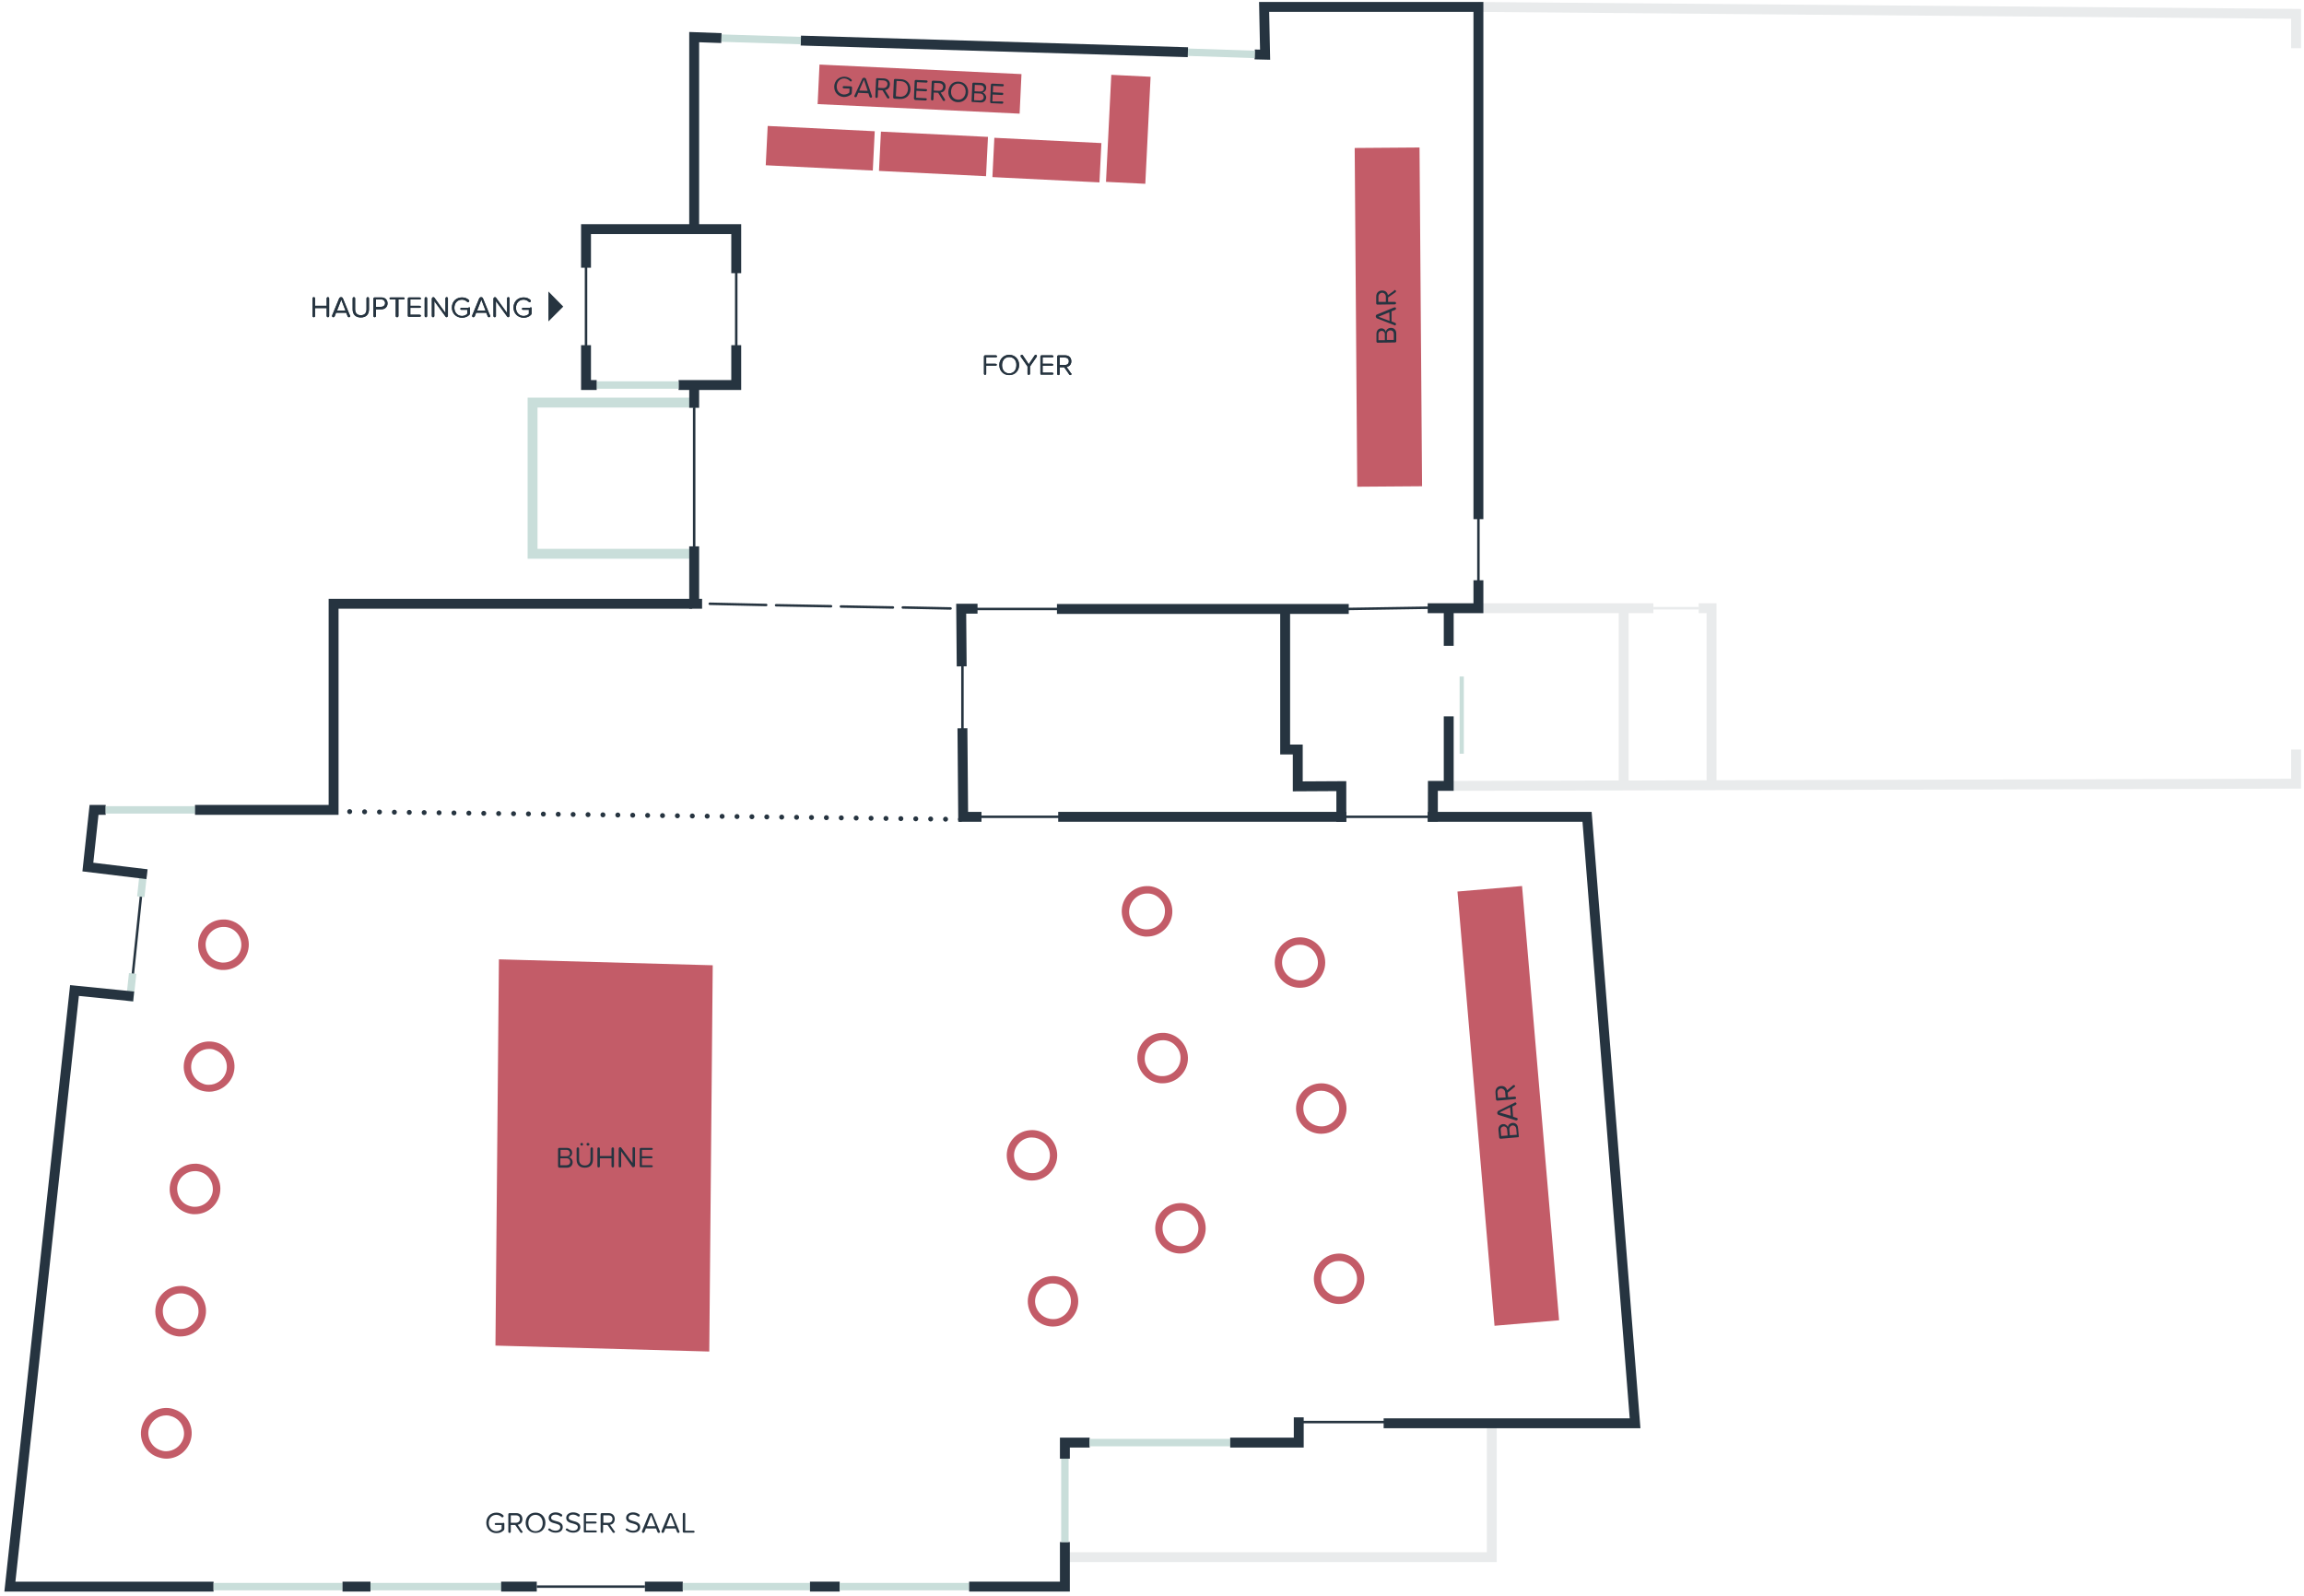 <?xml version="1.0" encoding="utf-8"?>
<!-- Generator: Adobe Illustrator 23.0.1, SVG Export Plug-In . SVG Version: 6.00 Build 0)  -->
<svg version="1.1" id="Ebene_1" xmlns="http://www.w3.org/2000/svg" xmlns:xlink="http://www.w3.org/1999/xlink" x="0px" y="0px"
	 viewBox="0 0 931 645" style="enable-background:new 0 0 931 645;" xml:space="preserve">
<style type="text/css">
	.st0{fill:#263440;}
	.st1{fill:none;stroke:#263440;stroke-width:2;stroke-linecap:round;stroke-miterlimit:10;}
	.st2{fill:none;stroke:#263440;stroke-width:2;stroke-linecap:round;stroke-miterlimit:10;stroke-dasharray:0,6.02;}
	.st3{fill:none;stroke:#E9EBEC;stroke-width:4;stroke-miterlimit:10;}
	.st4{fill:none;stroke:#263440;stroke-miterlimit:10;}
	.st5{fill:none;stroke:#C9DEDA;stroke-width:3;stroke-miterlimit:10;}
	.st6{fill:none;stroke:#263440;stroke-width:4;stroke-miterlimit:10;}
	.st7{fill:none;stroke:#263440;stroke-linecap:round;stroke-miterlimit:10;}
	.st8{fill:#C35C68;}
	.st9{fill:none;stroke:#E9EBEC;stroke-miterlimit:10;}
	.st10{fill:#C9DEDA;}
	.st11{fill:none;stroke:#C9DEDA;stroke-width:4;stroke-miterlimit:10;}
</style>
<g>
	<path class="st0" d="M203.8,615.8v2c0,0.3-0.1,0.5-0.3,0.7c-0.7,0.7-1.7,1.1-2.9,1.1c-2.3,0-4.1-1.7-4.1-4.2s1.8-4.1,4.1-4.1
		c1.2,0,2.1,0.4,2.8,1.1c0.1,0.1,0.1,0.2,0.1,0.3c0,0.3-0.2,0.5-0.5,0.5c-0.1,0-0.3,0-0.3-0.1c-0.5-0.5-1.3-0.9-2.1-0.9
		c-1.8,0-3.1,1.3-3.1,3.3c0,1.9,1.3,3.3,3.1,3.3c1,0,1.8-0.5,2.1-0.9v-1.6h-2.4c-0.2,0-0.4-0.2-0.4-0.4s0.2-0.4,0.4-0.4h2.8
		C203.6,615.3,203.8,615.5,203.8,615.8z"/>
	<path class="st0" d="M211.2,619c0,0.2-0.2,0.5-0.5,0.5c-0.2,0-0.3-0.1-0.4-0.2l-2.1-3h-1.8v2.7c0,0.3-0.2,0.5-0.5,0.5
		s-0.5-0.2-0.5-0.5v-7c0-0.3,0.2-0.5,0.5-0.5h2.7c1.5,0,2.5,0.9,2.5,2.4c0,1.4-0.9,2.2-1.9,2.3l1.8,2.6
		C211.1,618.8,211.2,618.9,211.2,619z M206.4,615.4h2.1c0.9,0,1.6-0.6,1.6-1.5s-0.6-1.5-1.6-1.5h-2.1V615.4z"/>
	<path class="st0" d="M216.4,611.3c2.4,0,4,1.8,4,4.1c0,2.4-1.6,4.1-4,4.1s-4-1.8-4-4.1S214,611.3,216.4,611.3z M216.4,612.2
		c-1.8,0-2.9,1.4-2.9,3.3c0,1.9,1.1,3.3,2.9,3.3c1.8,0,2.9-1.4,2.9-3.3C219.3,613.6,218.1,612.2,216.4,612.2z"/>
	<path class="st0" d="M221.5,618.2c0-0.3,0.2-0.5,0.5-0.5c0.1,0,0.2,0,0.3,0.1c0.5,0.5,1.3,0.8,2.2,0.8c1.4,0,1.9-0.8,1.9-1.4
		c0-1-1-1.2-2-1.5c-1.3-0.3-2.7-0.7-2.7-2.3c0-1.3,1.2-2.2,2.8-2.2c1,0,1.8,0.3,2.5,0.8c0.1,0.1,0.2,0.2,0.2,0.4
		c0,0.3-0.2,0.5-0.5,0.5c-0.1,0-0.2,0-0.3-0.1c-0.6-0.5-1.3-0.7-2-0.7c-1,0-1.7,0.5-1.7,1.3s0.9,1,1.9,1.3c1.3,0.3,2.8,0.8,2.8,2.4
		c0,1.2-0.8,2.3-2.9,2.3c-1.2,0-2.1-0.4-2.8-1C221.6,618.5,221.5,618.4,221.5,618.2z"/>
	<path class="st0" d="M228.6,618.2c0-0.3,0.2-0.5,0.5-0.5c0.1,0,0.2,0,0.3,0.1c0.5,0.5,1.3,0.8,2.2,0.8c1.4,0,1.9-0.8,1.9-1.4
		c0-1-1-1.2-2-1.5c-1.3-0.3-2.7-0.7-2.7-2.3c0-1.3,1.2-2.2,2.8-2.2c1,0,1.8,0.3,2.5,0.8c0.1,0.1,0.2,0.2,0.2,0.4
		c0,0.3-0.2,0.5-0.5,0.5c-0.1,0-0.2,0-0.3-0.1c-0.6-0.5-1.3-0.7-2-0.7c-1,0-1.7,0.5-1.7,1.3s0.9,1,1.9,1.3c1.3,0.3,2.8,0.8,2.8,2.4
		c0,1.2-0.8,2.3-2.9,2.3c-1.2,0-2.1-0.4-2.8-1C228.6,618.5,228.6,618.4,228.6,618.2z"/>
	<path class="st0" d="M235.9,618.9V612c0-0.3,0.2-0.5,0.5-0.5h4.3c0.2,0,0.5,0.2,0.5,0.4s-0.2,0.4-0.5,0.4h-3.9v2.6h3.8
		c0.2,0,0.5,0.2,0.5,0.4s-0.2,0.4-0.5,0.4h-3.8v2.8h3.9c0.2,0,0.5,0.2,0.5,0.4s-0.2,0.4-0.5,0.4h-4.3
		C236.1,619.4,235.9,619.2,235.9,618.9z"/>
	<path class="st0" d="M248.5,619c0,0.2-0.2,0.5-0.5,0.5c-0.2,0-0.3-0.1-0.4-0.2l-2.1-3h-1.8v2.7c0,0.3-0.2,0.5-0.5,0.5
		s-0.5-0.2-0.5-0.5v-7c0-0.3,0.2-0.5,0.5-0.5h2.7c1.5,0,2.5,0.9,2.5,2.4c0,1.4-0.9,2.2-1.9,2.3l1.8,2.6
		C248.5,618.8,248.5,618.9,248.5,619z M243.8,615.4h2.1c0.9,0,1.6-0.6,1.6-1.5s-0.6-1.5-1.6-1.5h-2.1V615.4z"/>
	<path class="st0" d="M252.8,618.2c0-0.3,0.2-0.5,0.5-0.5c0.1,0,0.2,0,0.3,0.1c0.5,0.5,1.3,0.8,2.2,0.8c1.4,0,1.9-0.8,1.9-1.4
		c0-1-1-1.2-2-1.5c-1.3-0.3-2.7-0.7-2.7-2.3c0-1.3,1.2-2.2,2.8-2.2c1,0,1.8,0.3,2.5,0.8c0.1,0.1,0.2,0.2,0.2,0.4
		c0,0.3-0.2,0.5-0.5,0.5c-0.1,0-0.2,0-0.3-0.1c-0.6-0.5-1.3-0.7-2-0.7c-1,0-1.7,0.5-1.7,1.3s0.9,1,1.9,1.3c1.3,0.3,2.8,0.8,2.8,2.4
		c0,1.2-0.8,2.3-2.9,2.3c-1.2,0-2.1-0.4-2.8-1C252.9,618.5,252.8,618.4,252.8,618.2z"/>
	<path class="st0" d="M266.7,619c0,0.3-0.2,0.5-0.5,0.5c-0.2,0-0.4-0.1-0.5-0.3l-0.6-1.5H261l-0.6,1.5c-0.1,0.2-0.3,0.3-0.5,0.3
		c-0.3,0-0.5-0.2-0.5-0.5c0-0.1,0-0.1,0-0.2l2.8-6.8c0.1-0.3,0.4-0.5,0.8-0.5s0.7,0.2,0.8,0.5l2.8,6.8
		C266.7,618.8,266.7,618.9,266.7,619z M264.8,616.8l-1.7-4.5l-1.7,4.5H264.8z"/>
	<path class="st0" d="M274.6,619c0,0.3-0.2,0.5-0.5,0.5c-0.2,0-0.4-0.1-0.5-0.3l-0.6-1.5h-4.1l-0.6,1.5c-0.1,0.2-0.3,0.3-0.5,0.3
		c-0.3,0-0.5-0.2-0.5-0.5c0-0.1,0-0.1,0-0.2l2.8-6.8c0.1-0.3,0.4-0.5,0.8-0.5s0.7,0.2,0.8,0.5l2.8,6.8
		C274.6,618.8,274.6,618.9,274.6,619z M272.7,616.8l-1.7-4.5l-1.7,4.5H272.7z"/>
	<path class="st0" d="M275.9,618.9v-7c0-0.3,0.2-0.5,0.5-0.5s0.5,0.2,0.5,0.5v6.7h3.3c0.2,0,0.5,0.2,0.5,0.4s-0.2,0.4-0.5,0.4h-3.8
		C276.1,619.4,275.9,619.2,275.9,618.9z"/>
</g>
<g>
	<g>
		<line class="st1" x1="135.3" y1="327.9" x2="135.3" y2="327.9"/>
		<line class="st2" x1="141.3" y1="328" x2="385.1" y2="331.1"/>
		<line class="st1" x1="388.1" y1="331.1" x2="388.1" y2="331.1"/>
	</g>
</g>
<polyline class="st3" points="430.3,629.3 602.8,629.3 602.8,575.2 "/>
<line class="st4" x1="52.7" y1="403" x2="58" y2="352.2"/>
<line class="st5" x1="56.9" y1="362.4" x2="58.1" y2="351.2"/>
<line class="st5" x1="52.4" y1="404.6" x2="53.6" y2="393.4"/>
<line class="st6" x1="544" y1="330.1" x2="427.6" y2="330.1"/>
<polyline class="st6" points="559.1,575.2 660.7,575.2 641.3,330.1 576.9,330.1 "/>
<polyline class="st6" points="86.3,641.2 4,641.2 30.1,400.3 54,402.7 "/>
<line class="st5" x1="138.4" y1="641.2" x2="86.3" y2="641.2"/>
<line class="st6" x1="149.7" y1="641.2" x2="138.4" y2="641.2"/>
<line class="st5" x1="202.5" y1="641.2" x2="149.7" y2="641.2"/>
<line class="st6" x1="216.9" y1="641.2" x2="202.5" y2="641.2"/>
<line class="st4" x1="260.6" y1="641.2" x2="216.9" y2="641.2"/>
<line class="st6" x1="275.9" y1="641.2" x2="260.6" y2="641.2"/>
<line class="st5" x1="327.3" y1="641.2" x2="275.9" y2="641.2"/>
<line class="st6" x1="339.3" y1="641.2" x2="327.3" y2="641.2"/>
<line class="st5" x1="391.6" y1="641.2" x2="339.3" y2="641.2"/>
<polyline class="st6" points="430.3,623.2 430.3,641.2 391.6,641.2 "/>
<line class="st5" x1="430.3" y1="589.5" x2="430.3" y2="623.2"/>
<polyline class="st6" points="440.3,583 430.3,583 430.3,589.5 "/>
<line class="st5" x1="497.1" y1="583" x2="440.3" y2="583"/>
<polyline class="st6" points="497.1,583 524.8,583 524.8,572.8 "/>
<polyline class="st6" points="42.7,327.3 38,327.3 35.5,350.4 59.4,353.3 "/>
<line class="st5" x1="78.8" y1="327.3" x2="42.7" y2="327.3"/>
<line class="st7" x1="429.4" y1="330.1" x2="394.7" y2="330.1"/>
<line class="st7" x1="578" y1="330.1" x2="543.3" y2="330.1"/>
<line class="st4" x1="524.8" y1="574.7" x2="559.7" y2="574.7"/>
<g>
	<path class="st0" d="M397.6,151.1v-7c0-0.3,0.2-0.5,0.5-0.5h4.3c0.2,0,0.5,0.2,0.5,0.4s-0.2,0.4-0.5,0.4h-3.9v2.6h3.8
		c0.2,0,0.5,0.2,0.5,0.4s-0.2,0.4-0.5,0.4h-3.8v3.2c0,0.3-0.2,0.5-0.5,0.5C397.8,151.6,397.6,151.3,397.6,151.1z"/>
	<path class="st0" d="M407.8,143.4c2.4,0,4,1.8,4,4.1s-1.6,4.1-4,4.1s-4-1.8-4-4.1S405.5,143.4,407.8,143.4z M407.8,144.3
		c-1.8,0-2.9,1.4-2.9,3.3c0,1.9,1.1,3.3,2.9,3.3s2.9-1.4,2.9-3.3C410.8,145.7,409.6,144.3,407.8,144.3z"/>
	<path class="st0" d="M418.9,144.2l-2.7,3.9v2.9c0,0.3-0.2,0.5-0.5,0.5s-0.5-0.2-0.5-0.5v-2.9l-2.7-3.9c-0.1-0.1-0.1-0.2-0.1-0.3
		c0-0.3,0.2-0.5,0.5-0.5c0.2,0,0.3,0.1,0.4,0.2l2.4,3.6l2.4-3.6c0.1-0.1,0.2-0.2,0.4-0.2c0.3,0,0.5,0.2,0.5,0.5
		C419,144,418.9,144.1,418.9,144.2z"/>
	<path class="st0" d="M420.4,151v-6.9c0-0.3,0.2-0.5,0.5-0.5h4.3c0.2,0,0.5,0.2,0.5,0.4s-0.2,0.4-0.5,0.4h-3.9v2.6h3.8
		c0.2,0,0.5,0.2,0.5,0.4s-0.2,0.4-0.5,0.4h-3.8v2.8h3.9c0.2,0,0.5,0.2,0.5,0.4s-0.2,0.4-0.5,0.4h-4.3
		C420.6,151.5,420.4,151.3,420.4,151z"/>
	<path class="st0" d="M433,151.1c0,0.2-0.2,0.5-0.5,0.5c-0.2,0-0.3-0.1-0.4-0.2l-2.1-3h-1.8v2.7c0,0.3-0.2,0.5-0.5,0.5
		s-0.5-0.2-0.5-0.5v-7c0-0.3,0.2-0.5,0.5-0.5h2.7c1.5,0,2.5,0.9,2.5,2.4c0,1.4-0.9,2.1-1.9,2.3l1.8,2.6
		C432.9,150.9,433,151,433,151.1z M428.2,147.5h2.1c1,0,1.6-0.6,1.6-1.5s-0.6-1.5-1.6-1.5h-2.1V147.5z"/>
</g>
<g>
	<path class="st8" d="M541.1,509.6c3.4,0,6.4,2.4,7.1,5.8c0.4,1.9,0,3.8-1.1,5.4s-2.7,2.7-4.6,3.1c-0.5,0.1-1,0.1-1.4,0.1
		c-3.4,0-6.4-2.4-7.1-5.8c-0.8-3.9,1.8-7.7,5.7-8.5C540.2,509.7,540.7,509.6,541.1,509.6 M541.1,506.6c-0.7,0-1.3,0.1-2,0.2
		c-5.5,1.1-9.1,6.5-8,12c1,4.9,5.2,8.2,10,8.2c0.7,0,1.3-0.1,2-0.2c5.5-1.1,9.1-6.5,8-12C550.2,510,545.9,506.6,541.1,506.6
		L541.1,506.6z"/>
</g>
<g>
	<path class="st8" d="M525.3,381.8c3.4,0,6.4,2.4,7.1,5.8c0.4,1.9,0,3.8-1.1,5.4s-2.7,2.7-4.6,3.1c-0.5,0.1-1,0.1-1.4,0.1
		c-3.4,0-6.4-2.4-7.1-5.8c-0.8-3.9,1.8-7.7,5.7-8.5C524.4,381.9,524.9,381.8,525.3,381.8 M525.3,378.8c-0.7,0-1.3,0.1-2,0.2
		c-5.5,1.1-9.1,6.5-8,12c1,4.9,5.2,8.2,10,8.2c0.7,0,1.3-0.1,2-0.2c5.5-1.1,9.1-6.5,8-12C534.4,382.2,530.1,378.8,525.3,378.8
		L525.3,378.8z"/>
</g>
<g>
	<path class="st8" d="M67.2,572L67.2,572c0.9,0,1.7,0.2,2.5,0.5c1.8,0.7,3.2,2,4,3.8s0.9,3.7,0.2,5.5c-1.1,2.8-3.8,4.7-6.8,4.7
		c-0.9,0-1.7-0.2-2.5-0.5c-1.8-0.7-3.2-2-4-3.8s-0.9-3.7-0.2-5.5C61.5,573.9,64.2,572,67.2,572 M67.2,569c-4.1,0-8,2.5-9.6,6.7
		c-2,5.3,0.7,11.2,6,13.1c1.2,0.4,2.4,0.7,3.6,0.7c4.1,0,8-2.5,9.6-6.7c2-5.3-0.7-11.2-6-13.1C69.6,569.2,68.4,569,67.2,569
		L67.2,569z"/>
</g>
<g>
	<path class="st8" d="M73,522.7L73,522.7c0.2,0,0.4,0,0.6,0c1.9,0.2,3.7,1,4.9,2.5c1.3,1.5,1.8,3.3,1.7,5.3
		c-0.3,3.7-3.5,6.6-7.2,6.6c-0.2,0-0.4,0-0.6,0c-1.9-0.2-3.7-1-4.9-2.5c-1.3-1.5-1.8-3.3-1.7-5.3C66.1,525.6,69.3,522.7,73,522.7
		 M73,519.7c-5.3,0-9.7,4-10.2,9.4c-0.5,5.6,3.7,10.5,9.4,11c0.3,0,0.6,0,0.8,0c5.3,0,9.7-4,10.2-9.4c0.5-5.6-3.7-10.5-9.4-11
		C73.5,519.7,73.3,519.7,73,519.7L73,519.7z"/>
</g>
<g>
	<path class="st8" d="M78.8,473.3L78.8,473.3c0.2,0,0.4,0,0.6,0c1.9,0.2,3.7,1,4.9,2.5s1.8,3.3,1.7,5.3c-0.3,3.7-3.5,6.6-7.2,6.6
		c-0.2,0-0.4,0-0.6,0c-1.9-0.2-3.7-1-4.9-2.5s-1.8-3.3-1.7-5.3C71.9,476.2,75,473.3,78.8,473.3 M78.8,470.3c-5.3,0-9.7,4-10.2,9.4
		c-0.5,5.6,3.7,10.5,9.4,11c0.3,0,0.6,0,0.8,0c5.3,0,9.7-4,10.2-9.4c0.5-5.6-3.7-10.5-9.4-11C79.3,470.3,79,470.3,78.8,470.3
		L78.8,470.3z"/>
</g>
<g>
	<path class="st8" d="M84.5,423.9L84.5,423.9c0.9,0,1.7,0.1,2.5,0.5c3.7,1.4,5.6,5.5,4.2,9.3c-1.1,2.8-3.8,4.7-6.8,4.7
		c-0.9,0-1.7-0.1-2.5-0.5c-3.7-1.4-5.6-5.5-4.2-9.3C78.8,425.8,81.5,423.9,84.5,423.9 M84.5,420.9c-4.1,0-8,2.5-9.6,6.6
		c-2,5.3,0.7,11.2,6,13.1c1.2,0.4,2.4,0.6,3.6,0.6c4.1,0,8-2.5,9.6-6.6c2-5.3-0.7-11.2-6-13.1C86.9,421.1,85.7,420.9,84.5,420.9
		L84.5,420.9z"/>
</g>
<g>
	<path class="st8" d="M90.3,371.6v3l0,0c0.2,0,0.4,0,0.6,0c4,0.3,6.9,3.8,6.6,7.8c-0.3,3.7-3.5,6.6-7.2,6.6c-0.2,0-0.4,0-0.6,0
		c-1.9-0.2-3.7-1-4.9-2.5s-1.8-3.3-1.7-5.3c0.3-3.7,3.5-6.6,7.2-6.6V371.6 M90.3,371.6c-5.3,0-9.7,4-10.2,9.4
		c-0.5,5.6,3.7,10.5,9.4,11c0.3,0,0.6,0,0.8,0c5.3,0,9.7-4,10.2-9.4c0.5-5.6-3.7-10.5-9.4-11C90.9,371.6,90.6,371.6,90.3,371.6
		L90.3,371.6z"/>
</g>
<g>
	<path class="st8" d="M533.9,440.8L533.9,440.8c3.4,0,6.4,2.4,7.1,5.8c0.8,3.9-1.8,7.7-5.7,8.5c-0.5,0.1-1,0.1-1.4,0.1
		c-3.4,0-6.4-2.4-7.1-5.8c-0.4-1.9,0-3.8,1.1-5.4s2.7-2.7,4.6-3.1C532.9,440.9,533.4,440.8,533.9,440.8 M533.9,437.8
		c-0.7,0-1.3,0.1-2,0.2c-5.5,1.1-9.1,6.5-8,12c1,4.9,5.2,8.2,10,8.2c0.7,0,1.3-0.1,2-0.2c5.5-1.1,9.1-6.5,8-12
		C542.9,441.2,538.7,437.8,533.9,437.8L533.9,437.8z"/>
</g>
<g>
	<path class="st8" d="M417,459.7c3.4,0,6.4,2.4,7.1,5.8c0.8,3.9-1.8,7.7-5.7,8.5c-0.5,0.1-1,0.1-1.4,0.1c-3.4,0-6.4-2.4-7.1-5.8
		c-0.4-1.9,0-3.8,1.1-5.4s2.7-2.7,4.6-3.1C416,459.7,416.5,459.7,417,459.7 M417,456.7c-0.7,0-1.3,0.1-2,0.2c-5.5,1.1-9.1,6.5-8,12
		c1,4.9,5.2,8.2,10,8.2c0.7,0,1.3-0.1,2-0.2c5.5-1.1,9.1-6.5,8-12C426,460,421.7,456.7,417,456.7L417,456.7z"/>
</g>
<g>
	<path class="st8" d="M425.5,518.7L425.5,518.7c3.4,0,6.4,2.4,7.1,5.8c0.8,3.9-1.8,7.7-5.7,8.5c-0.5,0.1-1,0.1-1.4,0.1
		c-3.4,0-6.4-2.4-7.1-5.8c-0.4-1.9,0-3.8,1.1-5.4s2.7-2.7,4.6-3.1C424.5,518.7,425,518.7,425.5,518.7 M425.5,515.7
		c-0.7,0-1.3,0.1-2,0.2c-5.5,1.1-9.1,6.5-8,12c1,4.9,5.2,8.2,10,8.2c0.7,0,1.3-0.1,2-0.2c5.5-1.1,9.1-6.5,8-12
		C434.5,519,430.3,515.7,425.5,515.7L425.5,515.7z"/>
</g>
<g>
	<path class="st8" d="M463.5,361.1L463.5,361.1c0.2,0,0.4,0,0.6,0c1.9,0.1,3.7,1,4.9,2.5c1.3,1.5,1.9,3.3,1.7,5.3
		c-0.3,3.7-3.5,6.7-7.2,6.7c-0.2,0-0.4,0-0.6,0c-1.9-0.1-3.7-1-4.9-2.5c-1.3-1.5-1.9-3.3-1.7-5.3
		C456.6,364.1,459.8,361.1,463.5,361.1 M463.5,358.1c-5.3,0-9.8,4.1-10.2,9.4c-0.4,5.6,3.8,10.5,9.4,11c0.3,0,0.5,0,0.8,0
		c5.3,0,9.8-4.1,10.2-9.4c0.4-5.6-3.8-10.5-9.4-11C464,358.2,463.8,358.1,463.5,358.1L463.5,358.1z"/>
</g>
<g>
	<path class="st8" d="M469.8,420.4L469.8,420.4c0.2,0,0.4,0,0.6,0c1.9,0.1,3.7,1,4.9,2.5c1.3,1.5,1.9,3.3,1.7,5.3
		c-0.3,3.7-3.5,6.7-7.2,6.7c-0.2,0-0.4,0-0.6,0c-1.9-0.1-3.7-1-4.9-2.5c-1.3-1.5-1.9-3.3-1.7-5.3C462.9,423.3,466,420.4,469.8,420.4
		 M469.8,417.4c-5.3,0-9.8,4.1-10.2,9.4c-0.4,5.6,3.8,10.5,9.4,11c0.3,0,0.5,0,0.8,0c5.3,0,9.8-4.1,10.2-9.4
		c0.4-5.6-3.8-10.5-9.4-11C470.3,417.4,470,417.4,469.8,417.4L469.8,417.4z"/>
</g>
<g>
	<path class="st8" d="M477,489.2c3.4,0,6.4,2.4,7.1,5.8c0.4,1.9,0,3.8-1.1,5.4s-2.7,2.7-4.6,3.1c-0.5,0.1-1,0.1-1.4,0.1
		c-3.4,0-6.4-2.4-7.1-5.8c-0.8-3.9,1.8-7.7,5.7-8.5C476.1,489.2,476.5,489.2,477,489.2 M477,486.2c-0.7,0-1.3,0.1-2,0.2
		c-5.5,1.1-9.1,6.5-8,12c1,4.9,5.2,8.2,10,8.2c0.7,0,1.3-0.1,2-0.2c5.5-1.1,9.1-6.5,8-12C486.1,489.5,481.8,486.2,477,486.2
		L477,486.2z"/>
</g>
<rect x="323.5" y="38.4" transform="matrix(4.939691e-02 -0.999 0.999 4.939691e-02 255.082 388.066)" class="st8" width="15.9" height="43.3"/>
<rect x="369.2" y="40.6" transform="matrix(4.939691e-02 -0.999 0.999 4.939691e-02 296.382 435.896)" class="st8" width="15.9" height="43.3"/>
<rect x="415.1" y="43.1" transform="matrix(4.939691e-02 -0.999 0.999 4.939691e-02 337.45 484.127)" class="st8" width="15.9" height="43.3"/>
<rect x="434.2" y="44.4" transform="matrix(4.939691e-02 -0.999 0.999 4.939691e-02 381.107 505.067)" class="st8" width="43.3" height="15.9"/>
<rect x="363.5" y="-4.8" transform="matrix(4.719795e-02 -0.999 0.999 4.719795e-02 318.028 405.437)" class="st8" width="16" height="81.7"/>
<g>
	<path class="st0" d="M344.3,35.5l-0.1,2c0,0.3-0.1,0.5-0.3,0.7c-0.8,0.6-1.8,1-2.9,1c-2.3-0.1-4-1.9-3.9-4.3s2-4,4.3-3.9
		c1.2,0.1,2,0.5,2.7,1.2c0.1,0.1,0.1,0.2,0.1,0.3c0,0.3-0.2,0.5-0.5,0.4c-0.1,0-0.3-0.1-0.3-0.2c-0.5-0.5-1.2-0.9-2.1-1
		c-1.8-0.1-3.1,1.2-3.2,3.1c-0.1,1.9,1.2,3.3,2.9,3.4c1,0,1.8-0.4,2.2-0.8l0.1-1.6l-2.4-0.1c-0.2,0-0.4-0.2-0.4-0.5
		c0-0.2,0.2-0.4,0.5-0.4l2.8,0.1C344.1,34.9,344.3,35.1,344.3,35.5z"/>
	<path class="st0" d="M352.4,39c0,0.3-0.3,0.5-0.5,0.5s-0.4-0.2-0.5-0.3l-0.5-1.5l-4.1-0.2l-0.6,1.5c-0.1,0.2-0.3,0.3-0.5,0.3
		c-0.3,0-0.5-0.3-0.5-0.5c0-0.1,0-0.1,0.1-0.2l3.1-6.7c0.1-0.3,0.5-0.5,0.8-0.5s0.7,0.3,0.8,0.6L352.4,39
		C352.3,38.8,352.4,38.9,352.4,39z M350.6,36.7l-1.5-4.5l-1.9,4.4L350.6,36.7z"/>
	<path class="st0" d="M359.4,39.4c0,0.2-0.2,0.5-0.5,0.4c-0.2,0-0.3-0.1-0.4-0.2l-1.9-3.1l-1.8-0.1l-0.1,2.7c0,0.3-0.3,0.5-0.5,0.5
		c-0.3,0-0.5-0.3-0.5-0.5l0.3-7c0-0.3,0.2-0.5,0.5-0.5l2.7,0.1c1.5,0.1,2.5,1.1,2.4,2.5c-0.1,1.4-1,2.1-2,2.2l1.7,2.7
		C359.3,39.1,359.4,39.2,359.4,39.4z M354.8,35.5l2.1,0.1c1,0,1.6-0.6,1.7-1.5s-0.6-1.5-1.5-1.6l-2.1-0.1L354.8,35.5z"/>
	<path class="st0" d="M360.9,39.3l0.3-6.9c0-0.3,0.2-0.5,0.5-0.5L364,32c2.5,0.1,4,1.9,3.9,4.2s-1.8,3.9-4.3,3.8l-2.2-0.1
		C361.1,39.8,360.9,39.7,360.9,39.3z M363.7,39.1c1.9,0.1,3.1-1.3,3.2-3s-0.9-3.2-2.9-3.3l-1.7-0.1l-0.3,6.2L363.7,39.1z"/>
	<path class="st0" d="M369.3,39.7l0.3-6.9c0-0.3,0.2-0.5,0.5-0.5l4.3,0.2c0.2,0,0.5,0.2,0.4,0.5c0,0.2-0.2,0.4-0.5,0.4l-3.8-0.2
		l-0.1,2.6l3.8,0.2c0.2,0,0.5,0.2,0.4,0.5s-0.2,0.4-0.5,0.4l-3.8-0.2l-0.1,2.8l3.9,0.2c0.2,0,0.5,0.2,0.4,0.5s-0.2,0.4-0.5,0.4
		l-4.3-0.2C369.5,40.3,369.3,40,369.3,39.7z"/>
	<path class="st0" d="M381.9,40.4c0,0.2-0.2,0.5-0.5,0.4c-0.2,0-0.3-0.1-0.4-0.2l-1.9-3.1l-1.8-0.1l-0.1,2.7c0,0.3-0.3,0.5-0.5,0.5
		c-0.3,0-0.5-0.3-0.5-0.5l0.3-7c0-0.3,0.2-0.5,0.5-0.5l2.7,0.1c1.5,0.1,2.5,1,2.4,2.5c-0.1,1.4-1,2.1-2,2.2l1.7,2.7
		C381.8,40.2,381.9,40.3,381.9,40.4z M377.3,36.6l2.1,0.1c1,0,1.6-0.6,1.7-1.5s-0.6-1.5-1.5-1.6l-2.1-0.1L377.3,36.6z"/>
	<path class="st0" d="M387.4,33c2.4,0.1,3.9,2,3.8,4.3c-0.1,2.4-1.8,4.1-4.2,4c-2.4-0.1-3.9-2-3.8-4.3C383.4,34.5,385,32.8,387.4,33
		z M387.4,33.8c-1.8-0.1-3,1.2-3.1,3.1c-0.1,1.9,1,3.3,2.8,3.4c1.8,0.1,3-1.3,3.1-3.1S389.2,33.9,387.4,33.8z"/>
	<path class="st0" d="M392.6,40.8l0.3-6.9c0-0.3,0.2-0.5,0.5-0.5l3,0.1c1.4,0.1,2.2,0.9,2.1,2.1c0,1-0.8,1.7-1.5,1.8
		c0.8,0.2,1.5,1.1,1.5,2c-0.1,1.3-1,2.1-2.4,2l-3.1-0.2C392.8,41.3,392.6,41.2,392.6,40.8z M396,40.6c0.9,0,1.5-0.5,1.5-1.3
		c0-0.7-0.4-1.4-1.4-1.5l-2.4-0.1l-0.1,2.8L396,40.6z M396.2,37c0.9,0,1.4-0.5,1.4-1.2s-0.4-1.3-1.3-1.4l-2.4-0.1l-0.1,2.6L396.2,37
		z"/>
	<path class="st0" d="M400.1,41.2l0.3-6.9c0-0.3,0.2-0.5,0.5-0.5l4.3,0.2c0.2,0,0.5,0.2,0.4,0.5c0,0.2-0.2,0.4-0.5,0.4l-3.8-0.2
		l-0.1,2.6l3.8,0.2c0.2,0,0.5,0.2,0.4,0.5c0,0.2-0.2,0.4-0.5,0.4l-3.8-0.2L401,41h4c0.2,0,0.5,0.2,0.4,0.5c0,0.2-0.2,0.4-0.5,0.4
		l-4.3-0.2C400.3,41.7,400.1,41.5,400.1,41.2z"/>
</g>
<rect x="547.9" y="59.7" transform="matrix(1 -7.512089e-03 7.512089e-03 1 -0.947 4.218)" class="st8" width="26.2" height="136.9"/>
<g>
	<path class="st0" d="M563.6,138.4l-6.9,0.1c-0.3,0-0.5-0.2-0.5-0.5v-3c0-1.4,0.8-2.3,2-2.3c1,0,1.7,0.7,1.8,1.4
		c0.1-0.9,1-1.6,2-1.6c1.3,0,2.2,0.8,2.2,2.3v3.1C564.2,138.2,564,138.4,563.6,138.4z M559.6,135.1c0-0.9-0.6-1.4-1.3-1.4
		s-1.3,0.5-1.3,1.4v2.4h2.6V135.1z M563.2,135c0-0.9-0.5-1.5-1.4-1.5c-0.7,0-1.4,0.5-1.4,1.5v2.4h2.8L563.2,135z"/>
	<path class="st0" d="M563.6,124.2c0.3,0,0.5,0.2,0.5,0.5c0,0.2-0.1,0.4-0.3,0.5l-1.5,0.6v4.1l1.5,0.6c0.2,0.1,0.3,0.3,0.3,0.5
		c0,0.3-0.2,0.5-0.5,0.5c-0.1,0-0.1,0-0.2-0.1l-6.9-2.7c-0.3-0.1-0.5-0.4-0.6-0.8c0-0.4,0.2-0.7,0.5-0.8l6.8-2.8
		C563.5,124.3,563.5,124.2,563.6,124.2z M561.4,126.2L557,128l4.5,1.7L561.4,126.2z"/>
	<path class="st0" d="M563.6,117.2c0.2,0,0.5,0.2,0.5,0.5c0,0.2-0.1,0.3-0.2,0.4l-3,2.1v1.8h2.7c0.3,0,0.5,0.2,0.5,0.5
		s-0.2,0.5-0.5,0.5l-7,0.1c-0.3,0-0.5-0.2-0.5-0.5v-2.7c0-1.5,0.9-2.5,2.4-2.5c1.4,0,2.2,0.9,2.3,1.9l2.5-1.8
		C563.3,117.3,563.4,117.2,563.6,117.2z M560,122v-2.1c0-0.9-0.7-1.6-1.5-1.6s-1.5,0.7-1.5,1.6v2.1H560z"/>
</g>
<rect x="596.6" y="359" transform="matrix(0.996 -8.499518e-02 8.499518e-02 0.996 -35.796 53.44)" class="st8" width="26.2" height="176.2"/>
<g>
	<path class="st0" d="M613.3,459.6l-6.9,0.6c-0.3,0-0.5-0.1-0.6-0.5l-0.3-3c-0.1-1.4,0.7-2.3,1.8-2.4c1-0.1,1.7,0.5,2,1.2
		c0.1-0.9,0.9-1.6,1.8-1.7c1.3-0.1,2.2,0.7,2.3,2.1l0.3,3.1C613.8,459.4,613.7,459.6,613.3,459.6z M609,456.5
		c-0.1-0.9-0.7-1.3-1.4-1.3c-0.7,0.1-1.3,0.6-1.2,1.5l0.2,2.4l2.6-0.2L609,456.5z M612.7,456.2c-0.1-0.9-0.7-1.4-1.5-1.4
		c-0.7,0.1-1.3,0.6-1.3,1.6l0.2,2.4l2.8-0.2L612.7,456.2z"/>
	<path class="st0" d="M612.2,445.5c0.3,0,0.5,0.2,0.6,0.5c0,0.2-0.1,0.4-0.3,0.5l-1.4,0.7l0.3,4.1l1.5,0.5c0.2,0,0.3,0.2,0.4,0.4
		c0,0.3-0.2,0.5-0.5,0.6c-0.1,0-0.1,0-0.2,0l-7-2.2c-0.3-0.1-0.6-0.4-0.6-0.8s0.2-0.7,0.5-0.9l6.6-3.3
		C612,445.5,612.1,445.5,612.2,445.5z M610.2,447.5l-4.3,2.1l4.6,1.3L610.2,447.5z"/>
	<path class="st0" d="M611.7,438.5c0.2,0,0.5,0.1,0.5,0.4c0,0.2,0,0.3-0.2,0.4l-2.8,2.3l0.2,1.8l2.7-0.2c0.3,0,0.5,0.2,0.5,0.5
		s-0.2,0.5-0.5,0.5l-7,0.6c-0.3,0-0.5-0.1-0.6-0.5l-0.2-2.7c-0.1-1.5,0.7-2.6,2.2-2.7c1.4-0.1,2.2,0.7,2.5,1.7l2.4-2
		C611.4,438.5,611.5,438.5,611.7,438.5z M608.4,443.5l-0.2-2.1c-0.1-0.9-0.8-1.5-1.7-1.5c-0.9,0.1-1.5,0.8-1.4,1.7l0.2,2.1
		L608.4,443.5z"/>
</g>
<line class="st6" x1="585.4" y1="245.8" x2="585.4" y2="261"/>
<polyline class="st6" points="519.3,246.2 519.3,302.9 524.4,302.9 524.4,317.8 542,317.7 542,332.1 "/>
<line class="st7" x1="427.1" y1="246.1" x2="387.4" y2="246.1"/>
<line class="st7" x1="576.9" y1="245.6" x2="545" y2="246.1"/>
<polyline class="st3" points="927.8,302.9 927.8,316.7 587.2,317.6 "/>
<line class="st6" x1="427.1" y1="246.1" x2="545" y2="246.1"/>
<line class="st3" x1="656.1" y1="245.8" x2="656.1" y2="317.8"/>
<polyline class="st3" points="686.4,245.8 691.6,245.8 691.6,317.8 "/>
<line class="st9" x1="668.1" y1="245.8" x2="686.4" y2="245.8"/>
<line class="st3" x1="598.2" y1="245.8" x2="668.1" y2="245.8"/>
<polyline class="st6" points="597.4,234.5 597.4,245.8 576.9,245.8 "/>
<polyline class="st6" points="388.6,269.3 388.4,246 395,246 "/>
<polyline class="st6" points="396.6,330.1 389.2,330.1 388.9,294.3 "/>
<polyline class="st3" points="597.4,2.8 927.8,5.6 927.8,19.5 "/>
<polyline class="st6" points="507,22 511.2,22.1 510.8,2.8 597.4,2.8 597.4,209.8 "/>
<line class="st5" x1="480" y1="21.1" x2="507" y2="22"/>
<line class="st6" x1="323.6" y1="16.4" x2="480" y2="21.1"/>
<line class="st5" x1="291.5" y1="15.4" x2="323.6" y2="16.4"/>
<line class="st7" x1="597.4" y1="234.5" x2="597.4" y2="209.4"/>
<polyline class="st6" points="585.4,289.5 585.4,317.6 585.4,317.6 579,317.6 579,332 "/>
<rect x="589.8" y="273.4" class="st10" width="1.7" height="31.2"/>
<line class="st7" x1="388.9" y1="268.2" x2="388.9" y2="295.8"/>
<polygon class="st0" points="221.6,117.8 227.6,123.9 221.6,129.9 "/>
<line class="st7" x1="309.6" y1="244.5" x2="286.8" y2="244"/>
<line class="st7" x1="335.8" y1="245" x2="313.6" y2="244.6"/>
<line class="st7" x1="360.8" y1="245.5" x2="339.8" y2="245.1"/>
<line class="st7" x1="384.1" y1="245.9" x2="364.8" y2="245.5"/>
<line class="st4" x1="280.5" y1="223.8" x2="280.5" y2="164"/>
<polyline class="st11" points="280.5,223.8 215.2,223.8 215.2,162.7 280.5,162.7 "/>
<polyline class="st6" points="274.2,155.6 297.5,155.6 297.5,139.5 "/>
<line class="st5" x1="241.1" y1="155.6" x2="274.2" y2="155.6"/>
<polyline class="st6" points="236.8,139.5 236.8,155.6 241.1,155.6 "/>
<line class="st7" x1="236.8" y1="108.2" x2="236.8" y2="139.5"/>
<polyline class="st6" points="279.7,244 134.8,244 134.8,327.3 78.8,327.3 "/>
<polyline class="st6" points="283.7,244 280.5,244 280.5,220.8 "/>
<polyline class="st6" points="291.5,15.4 280.5,15 280.5,91.4 "/>
<polyline class="st6" points="297.5,110.4 297.5,92.6 280.5,92.6 236.8,92.6 236.8,108.2 "/>
<line class="st6" x1="280.5" y1="164.8" x2="280.5" y2="155.6"/>
<line class="st7" x1="297.5" y1="108.2" x2="297.5" y2="139.5"/>
<g>
	<path class="st0" d="M132,127.7v-3.2h-4.7v3.2c0,0.3-0.2,0.5-0.5,0.5s-0.5-0.2-0.5-0.5v-7.1c0-0.3,0.2-0.5,0.5-0.5s0.5,0.2,0.5,0.5
		v3h4.7v-3c0-0.3,0.2-0.5,0.5-0.5s0.5,0.2,0.5,0.5v7.1c0,0.3-0.2,0.5-0.5,0.5C132.3,128.2,132,128,132,127.7z"/>
	<path class="st0" d="M141.5,127.7c0,0.3-0.2,0.5-0.5,0.5c-0.2,0-0.4-0.1-0.5-0.3l-0.6-1.5h-4.1l-0.6,1.5c-0.1,0.2-0.3,0.3-0.5,0.3
		c-0.3,0-0.5-0.2-0.5-0.5c0-0.1,0-0.1,0-0.2l2.8-6.8c0.1-0.3,0.4-0.6,0.8-0.6s0.7,0.2,0.8,0.6l2.8,6.8
		C141.5,127.5,141.5,127.6,141.5,127.7z M139.6,125.5l-1.7-4.4l-1.7,4.4H139.6z"/>
	<path class="st0" d="M142.5,120.6c0-0.3,0.2-0.5,0.5-0.5s0.5,0.2,0.5,0.5v4.4c0,1.5,0.8,2.4,2.3,2.4s2.3-0.9,2.3-2.4v-4.4
		c0-0.3,0.2-0.5,0.5-0.5s0.5,0.2,0.5,0.5v4.4c0,2-1.1,3.3-3.3,3.3s-3.3-1.3-3.3-3.3V120.6z"/>
	<path class="st0" d="M150.9,127.7v-7c0-0.3,0.2-0.5,0.5-0.5h2.7c1.6,0,2.5,1.1,2.5,2.4s-0.9,2.4-2.5,2.4h-2.2v2.7
		c0,0.3-0.2,0.5-0.5,0.5C151.1,128.2,150.9,128,150.9,127.7z M154,121h-2.1v3h2.1c0.9,0,1.6-0.6,1.6-1.5S154.9,121,154,121z"/>
	<path class="st0" d="M159.9,127.7V121h-2.1c-0.2,0-0.4-0.2-0.4-0.4c0-0.2,0.2-0.4,0.4-0.4h5.3c0.2,0,0.4,0.2,0.4,0.4
		c0,0.2-0.2,0.4-0.4,0.4H161v6.7c0,0.3-0.2,0.5-0.5,0.5C160.1,128.2,159.9,128,159.9,127.7z"/>
	<path class="st0" d="M164.8,127.6v-6.9c0-0.3,0.2-0.5,0.5-0.5h4.3c0.2,0,0.5,0.2,0.5,0.4c0,0.2-0.2,0.4-0.5,0.4h-3.8v2.6h3.8
		c0.2,0,0.5,0.2,0.5,0.4s-0.2,0.4-0.5,0.4h-3.8v2.8h3.8c0.2,0,0.5,0.2,0.5,0.4s-0.2,0.4-0.5,0.4h-4.3
		C165,128.1,164.8,127.9,164.8,127.6z"/>
	<path class="st0" d="M171.6,127.7v-7.1c0-0.3,0.2-0.5,0.5-0.5s0.5,0.2,0.5,0.5v7.1c0,0.3-0.2,0.5-0.5,0.5S171.6,128,171.6,127.7z"
		/>
	<path class="st0" d="M180,127.9l-4.5-6.2v6c0,0.3-0.2,0.5-0.5,0.5s-0.5-0.2-0.5-0.5v-7c0-0.3,0.3-0.6,0.6-0.6
		c0.2,0,0.4,0.1,0.5,0.3l4.4,6.1v-5.9c0-0.3,0.2-0.5,0.5-0.5s0.5,0.2,0.5,0.5v7c0,0.3-0.3,0.6-0.6,0.6
		C180.3,128.2,180.1,128.1,180,127.9z"/>
	<path class="st0" d="M189.9,124.6v2c0,0.3-0.1,0.5-0.3,0.7c-0.7,0.7-1.7,1.1-2.9,1.1c-2.3,0-4.1-1.7-4.1-4.1c0-2.5,1.8-4.1,4.1-4.1
		c1.2,0,2.1,0.4,2.8,1.1c0.1,0.1,0.1,0.2,0.1,0.3c0,0.3-0.2,0.5-0.5,0.5c-0.1,0-0.3,0-0.3-0.1c-0.5-0.5-1.3-0.9-2.1-0.9
		c-1.8,0-3.1,1.3-3.1,3.3c0,1.9,1.3,3.3,3.1,3.3c1,0,1.8-0.5,2.1-0.9v-1.6h-2.4c-0.2,0-0.4-0.2-0.4-0.4s0.2-0.4,0.4-0.4h2.8
		C189.7,124,189.9,124.2,189.9,124.6z"/>
	<path class="st0" d="M198.1,127.7c0,0.3-0.2,0.5-0.5,0.5c-0.2,0-0.4-0.1-0.5-0.3l-0.6-1.5h-4.1l-0.6,1.5c-0.1,0.2-0.3,0.3-0.5,0.3
		c-0.3,0-0.5-0.2-0.5-0.5c0-0.1,0-0.1,0-0.2l2.8-6.8c0.1-0.3,0.4-0.6,0.8-0.6c0.4,0,0.7,0.2,0.8,0.6l2.8,6.8
		C198.1,127.5,198.1,127.6,198.1,127.7z M196.2,125.5l-1.7-4.4l-1.7,4.4H196.2z"/>
	<path class="st0" d="M204.9,127.9l-4.5-6.2v6c0,0.3-0.2,0.5-0.5,0.5s-0.5-0.2-0.5-0.5v-7c0-0.3,0.3-0.6,0.6-0.6
		c0.2,0,0.4,0.1,0.5,0.3l4.4,6.1v-5.9c0-0.3,0.2-0.5,0.5-0.5s0.5,0.2,0.5,0.5v7c0,0.3-0.3,0.6-0.6,0.6
		C205.2,128.2,205,128.1,204.9,127.9z"/>
	<path class="st0" d="M214.8,124.6v2c0,0.3-0.1,0.5-0.3,0.7c-0.7,0.7-1.7,1.1-2.9,1.1c-2.3,0-4.1-1.7-4.1-4.1c0-2.5,1.8-4.1,4.1-4.1
		c1.2,0,2.1,0.4,2.8,1.1c0.1,0.1,0.1,0.2,0.1,0.3c0,0.3-0.2,0.5-0.5,0.5c-0.1,0-0.3,0-0.3-0.1c-0.5-0.5-1.3-0.9-2.1-0.9
		c-1.8,0-3.1,1.3-3.1,3.3c0,1.9,1.3,3.3,3.1,3.3c1,0,1.8-0.5,2.1-0.9v-1.6h-2.4c-0.2,0-0.4-0.2-0.4-0.4s0.2-0.4,0.4-0.4h2.8
		C214.6,124,214.8,124.2,214.8,124.6z"/>
</g>
<g>
	<path class="st0" d="M397.6,151.1v-7c0-0.3,0.2-0.5,0.5-0.5h4.3c0.2,0,0.5,0.2,0.5,0.4s-0.2,0.4-0.5,0.4h-3.9v2.6h3.8
		c0.2,0,0.5,0.2,0.5,0.4s-0.2,0.4-0.5,0.4h-3.8v3.2c0,0.3-0.2,0.5-0.5,0.5C397.8,151.6,397.6,151.3,397.6,151.1z"/>
	<path class="st0" d="M407.8,143.4c2.4,0,4,1.8,4,4.1s-1.6,4.1-4,4.1s-4-1.8-4-4.1S405.5,143.4,407.8,143.4z M407.8,144.3
		c-1.8,0-2.9,1.4-2.9,3.3c0,1.9,1.1,3.3,2.9,3.3s2.9-1.4,2.9-3.3C410.8,145.7,409.6,144.3,407.8,144.3z"/>
	<path class="st0" d="M418.9,144.2l-2.7,3.9v2.9c0,0.3-0.2,0.5-0.5,0.5s-0.5-0.2-0.5-0.5v-2.9l-2.7-3.9c-0.1-0.1-0.1-0.2-0.1-0.3
		c0-0.3,0.2-0.5,0.5-0.5c0.2,0,0.3,0.1,0.4,0.2l2.4,3.6l2.4-3.6c0.1-0.1,0.2-0.2,0.4-0.2c0.3,0,0.5,0.2,0.5,0.5
		C419,144,418.9,144.1,418.9,144.2z"/>
	<path class="st0" d="M420.4,151v-6.9c0-0.3,0.2-0.5,0.5-0.5h4.3c0.2,0,0.5,0.2,0.5,0.4s-0.2,0.4-0.5,0.4h-3.9v2.6h3.8
		c0.2,0,0.5,0.2,0.5,0.4s-0.2,0.4-0.5,0.4h-3.8v2.8h3.9c0.2,0,0.5,0.2,0.5,0.4s-0.2,0.4-0.5,0.4h-4.3
		C420.6,151.5,420.4,151.3,420.4,151z"/>
	<path class="st0" d="M433,151.1c0,0.2-0.2,0.5-0.5,0.5c-0.2,0-0.3-0.1-0.4-0.2l-2.1-3h-1.8v2.7c0,0.3-0.2,0.5-0.5,0.5
		s-0.5-0.2-0.5-0.5v-7c0-0.3,0.2-0.5,0.5-0.5h2.7c1.5,0,2.5,0.9,2.5,2.4c0,1.4-0.9,2.1-1.9,2.3l1.8,2.6
		C432.9,150.9,433,151,433,151.1z M428.2,147.5h2.1c1,0,1.6-0.6,1.6-1.5s-0.6-1.5-1.6-1.5h-2.1V147.5z"/>
</g>
<polygon class="st8" points="200.2,543.8 201.6,387.7 288,390.1 286.6,546.2 "/>
<g>
	<path class="st0" d="M225.5,471.3v-6.9c0-0.3,0.2-0.5,0.5-0.5h3c1.4,0,2.2,0.8,2.2,2c0,1-0.7,1.7-1.4,1.8c0.9,0.1,1.6,1,1.6,2
		c0,1.3-0.9,2.2-2.3,2.2H226C225.7,471.8,225.5,471.6,225.5,471.3z M228.9,467.3c0.9,0,1.4-0.5,1.4-1.3c0-0.7-0.5-1.3-1.4-1.3h-2.4
		v2.6L228.9,467.3L228.9,467.3z M228.9,470.9c0.9,0,1.5-0.5,1.5-1.4c0-0.7-0.5-1.4-1.5-1.4h-2.5v2.8H228.9z"/>
	<path class="st0" d="M233,464.2c0-0.3,0.2-0.5,0.5-0.5s0.5,0.2,0.5,0.5v4.4c0,1.5,0.8,2.4,2.3,2.4s2.3-0.9,2.3-2.4v-4.4
		c0-0.3,0.2-0.5,0.5-0.5s0.5,0.2,0.5,0.5v4.4c0,2-1.1,3.3-3.3,3.3s-3.3-1.3-3.3-3.3V464.2L233,464.2z M234.5,462.4
		c0-0.3,0.3-0.5,0.6-0.5s0.5,0.3,0.5,0.5c0,0.3-0.2,0.6-0.5,0.6S234.5,462.7,234.5,462.4z M237,462.4c0-0.3,0.3-0.5,0.6-0.5
		s0.6,0.3,0.6,0.5c0,0.3-0.3,0.6-0.6,0.6C237.2,463,237,462.7,237,462.4z"/>
	<path class="st0" d="M247.1,471.3v-3.2h-4.7v3.2c0,0.3-0.2,0.5-0.5,0.5s-0.5-0.2-0.5-0.5v-7.1c0-0.3,0.2-0.5,0.5-0.5
		s0.5,0.2,0.5,0.5v3h4.7v-3c0-0.3,0.2-0.5,0.5-0.5s0.5,0.2,0.5,0.5v7.1c0,0.3-0.2,0.5-0.5,0.5S247.1,471.6,247.1,471.3z"/>
	<path class="st0" d="M255.5,471.6l-4.5-6.3v6c0,0.3-0.2,0.5-0.5,0.5s-0.5-0.2-0.5-0.5v-7c0-0.4,0.3-0.7,0.6-0.7
		c0.2,0,0.4,0.1,0.5,0.3l4.5,6.1v-5.9c0-0.3,0.2-0.5,0.5-0.5c0.3,0,0.5,0.2,0.5,0.5v7c0,0.3-0.3,0.6-0.6,0.6
		C255.8,471.8,255.6,471.7,255.5,471.6z"/>
	<path class="st0" d="M258.5,471.3v-6.9c0-0.3,0.2-0.5,0.5-0.5h4.3c0.2,0,0.5,0.2,0.5,0.4s-0.2,0.4-0.5,0.4h-3.9v2.6h3.8
		c0.2,0,0.5,0.2,0.5,0.4s-0.2,0.4-0.5,0.4h-3.8v2.8h3.9c0.2,0,0.5,0.2,0.5,0.4s-0.2,0.4-0.5,0.4H259
		C258.7,471.8,258.5,471.6,258.5,471.3z"/>
</g>
<g>
	<path class="st0" d="M132,127.7v-3.2h-4.7v3.2c0,0.3-0.2,0.5-0.5,0.5s-0.5-0.2-0.5-0.5v-7.1c0-0.3,0.2-0.5,0.5-0.5s0.5,0.2,0.5,0.5
		v3h4.7v-3c0-0.3,0.2-0.5,0.5-0.5s0.5,0.2,0.5,0.5v7.1c0,0.3-0.2,0.5-0.5,0.5C132.3,128.2,132,128,132,127.7z"/>
	<path class="st0" d="M141.5,127.7c0,0.3-0.2,0.5-0.5,0.5c-0.2,0-0.4-0.1-0.5-0.3l-0.6-1.5h-4.1l-0.6,1.5c-0.1,0.2-0.3,0.3-0.5,0.3
		c-0.3,0-0.5-0.2-0.5-0.5c0-0.1,0-0.1,0-0.2l2.8-6.8c0.1-0.3,0.4-0.6,0.8-0.6s0.7,0.2,0.8,0.6l2.8,6.8
		C141.5,127.5,141.5,127.6,141.5,127.7z M139.6,125.5l-1.7-4.4l-1.7,4.4H139.6z"/>
	<path class="st0" d="M142.5,120.6c0-0.3,0.2-0.5,0.5-0.5s0.5,0.2,0.5,0.5v4.4c0,1.5,0.8,2.4,2.3,2.4s2.3-0.9,2.3-2.4v-4.4
		c0-0.3,0.2-0.5,0.5-0.5s0.5,0.2,0.5,0.5v4.4c0,2-1.1,3.3-3.3,3.3s-3.3-1.3-3.3-3.3V120.6z"/>
	<path class="st0" d="M150.9,127.7v-7c0-0.3,0.2-0.5,0.5-0.5h2.7c1.6,0,2.5,1.1,2.5,2.4s-0.9,2.4-2.5,2.4h-2.2v2.7
		c0,0.3-0.2,0.5-0.5,0.5C151.1,128.2,150.9,128,150.9,127.7z M154,121h-2.1v3h2.1c0.9,0,1.6-0.6,1.6-1.5S154.9,121,154,121z"/>
	<path class="st0" d="M159.9,127.7V121h-2.1c-0.2,0-0.4-0.2-0.4-0.4c0-0.2,0.2-0.4,0.4-0.4h5.3c0.2,0,0.4,0.2,0.4,0.4
		c0,0.2-0.2,0.4-0.4,0.4H161v6.7c0,0.3-0.2,0.5-0.5,0.5C160.1,128.2,159.9,128,159.9,127.7z"/>
	<path class="st0" d="M164.8,127.6v-6.9c0-0.3,0.2-0.5,0.5-0.5h4.3c0.2,0,0.5,0.2,0.5,0.4c0,0.2-0.2,0.4-0.5,0.4h-3.8v2.6h3.8
		c0.2,0,0.5,0.2,0.5,0.4s-0.2,0.4-0.5,0.4h-3.8v2.8h3.8c0.2,0,0.5,0.2,0.5,0.4s-0.2,0.4-0.5,0.4h-4.3
		C165,128.1,164.8,127.9,164.8,127.6z"/>
	<path class="st0" d="M171.6,127.7v-7.1c0-0.3,0.2-0.5,0.5-0.5s0.5,0.2,0.5,0.5v7.1c0,0.3-0.2,0.5-0.5,0.5S171.6,128,171.6,127.7z"
		/>
	<path class="st0" d="M180,127.9l-4.5-6.2v6c0,0.3-0.2,0.5-0.5,0.5s-0.5-0.2-0.5-0.5v-7c0-0.3,0.3-0.6,0.6-0.6
		c0.2,0,0.4,0.1,0.5,0.3l4.4,6.1v-5.9c0-0.3,0.2-0.5,0.5-0.5s0.5,0.2,0.5,0.5v7c0,0.3-0.3,0.6-0.6,0.6
		C180.3,128.2,180.1,128.1,180,127.9z"/>
	<path class="st0" d="M189.9,124.6v2c0,0.3-0.1,0.5-0.3,0.7c-0.7,0.7-1.7,1.1-2.9,1.1c-2.3,0-4.1-1.7-4.1-4.1c0-2.5,1.8-4.1,4.1-4.1
		c1.2,0,2.1,0.4,2.8,1.1c0.1,0.1,0.1,0.2,0.1,0.3c0,0.3-0.2,0.5-0.5,0.5c-0.1,0-0.3,0-0.3-0.1c-0.5-0.5-1.3-0.9-2.1-0.9
		c-1.8,0-3.1,1.3-3.1,3.3c0,1.9,1.3,3.3,3.1,3.3c1,0,1.8-0.5,2.1-0.9v-1.6h-2.4c-0.2,0-0.4-0.2-0.4-0.4s0.2-0.4,0.4-0.4h2.8
		C189.7,124,189.9,124.2,189.9,124.6z"/>
	<path class="st0" d="M198.1,127.7c0,0.3-0.2,0.5-0.5,0.5c-0.2,0-0.4-0.1-0.5-0.3l-0.6-1.5h-4.1l-0.6,1.5c-0.1,0.2-0.3,0.3-0.5,0.3
		c-0.3,0-0.5-0.2-0.5-0.5c0-0.1,0-0.1,0-0.2l2.8-6.8c0.1-0.3,0.4-0.6,0.8-0.6c0.4,0,0.7,0.2,0.8,0.6l2.8,6.8
		C198.1,127.5,198.1,127.6,198.1,127.7z M196.2,125.5l-1.7-4.4l-1.7,4.4H196.2z"/>
	<path class="st0" d="M204.9,127.9l-4.5-6.2v6c0,0.3-0.2,0.5-0.5,0.5s-0.5-0.2-0.5-0.5v-7c0-0.3,0.3-0.6,0.6-0.6
		c0.2,0,0.4,0.1,0.5,0.3l4.4,6.1v-5.9c0-0.3,0.2-0.5,0.5-0.5s0.5,0.2,0.5,0.5v7c0,0.3-0.3,0.6-0.6,0.6
		C205.2,128.2,205,128.1,204.9,127.9z"/>
	<path class="st0" d="M214.8,124.6v2c0,0.3-0.1,0.5-0.3,0.7c-0.7,0.7-1.7,1.1-2.9,1.1c-2.3,0-4.1-1.7-4.1-4.1c0-2.5,1.8-4.1,4.1-4.1
		c1.2,0,2.1,0.4,2.8,1.1c0.1,0.1,0.1,0.2,0.1,0.3c0,0.3-0.2,0.5-0.5,0.5c-0.1,0-0.3,0-0.3-0.1c-0.5-0.5-1.3-0.9-2.1-0.9
		c-1.8,0-3.1,1.3-3.1,3.3c0,1.9,1.3,3.3,3.1,3.3c1,0,1.8-0.5,2.1-0.9v-1.6h-2.4c-0.2,0-0.4-0.2-0.4-0.4s0.2-0.4,0.4-0.4h2.8
		C214.6,124,214.8,124.2,214.8,124.6z"/>
</g>
</svg>
